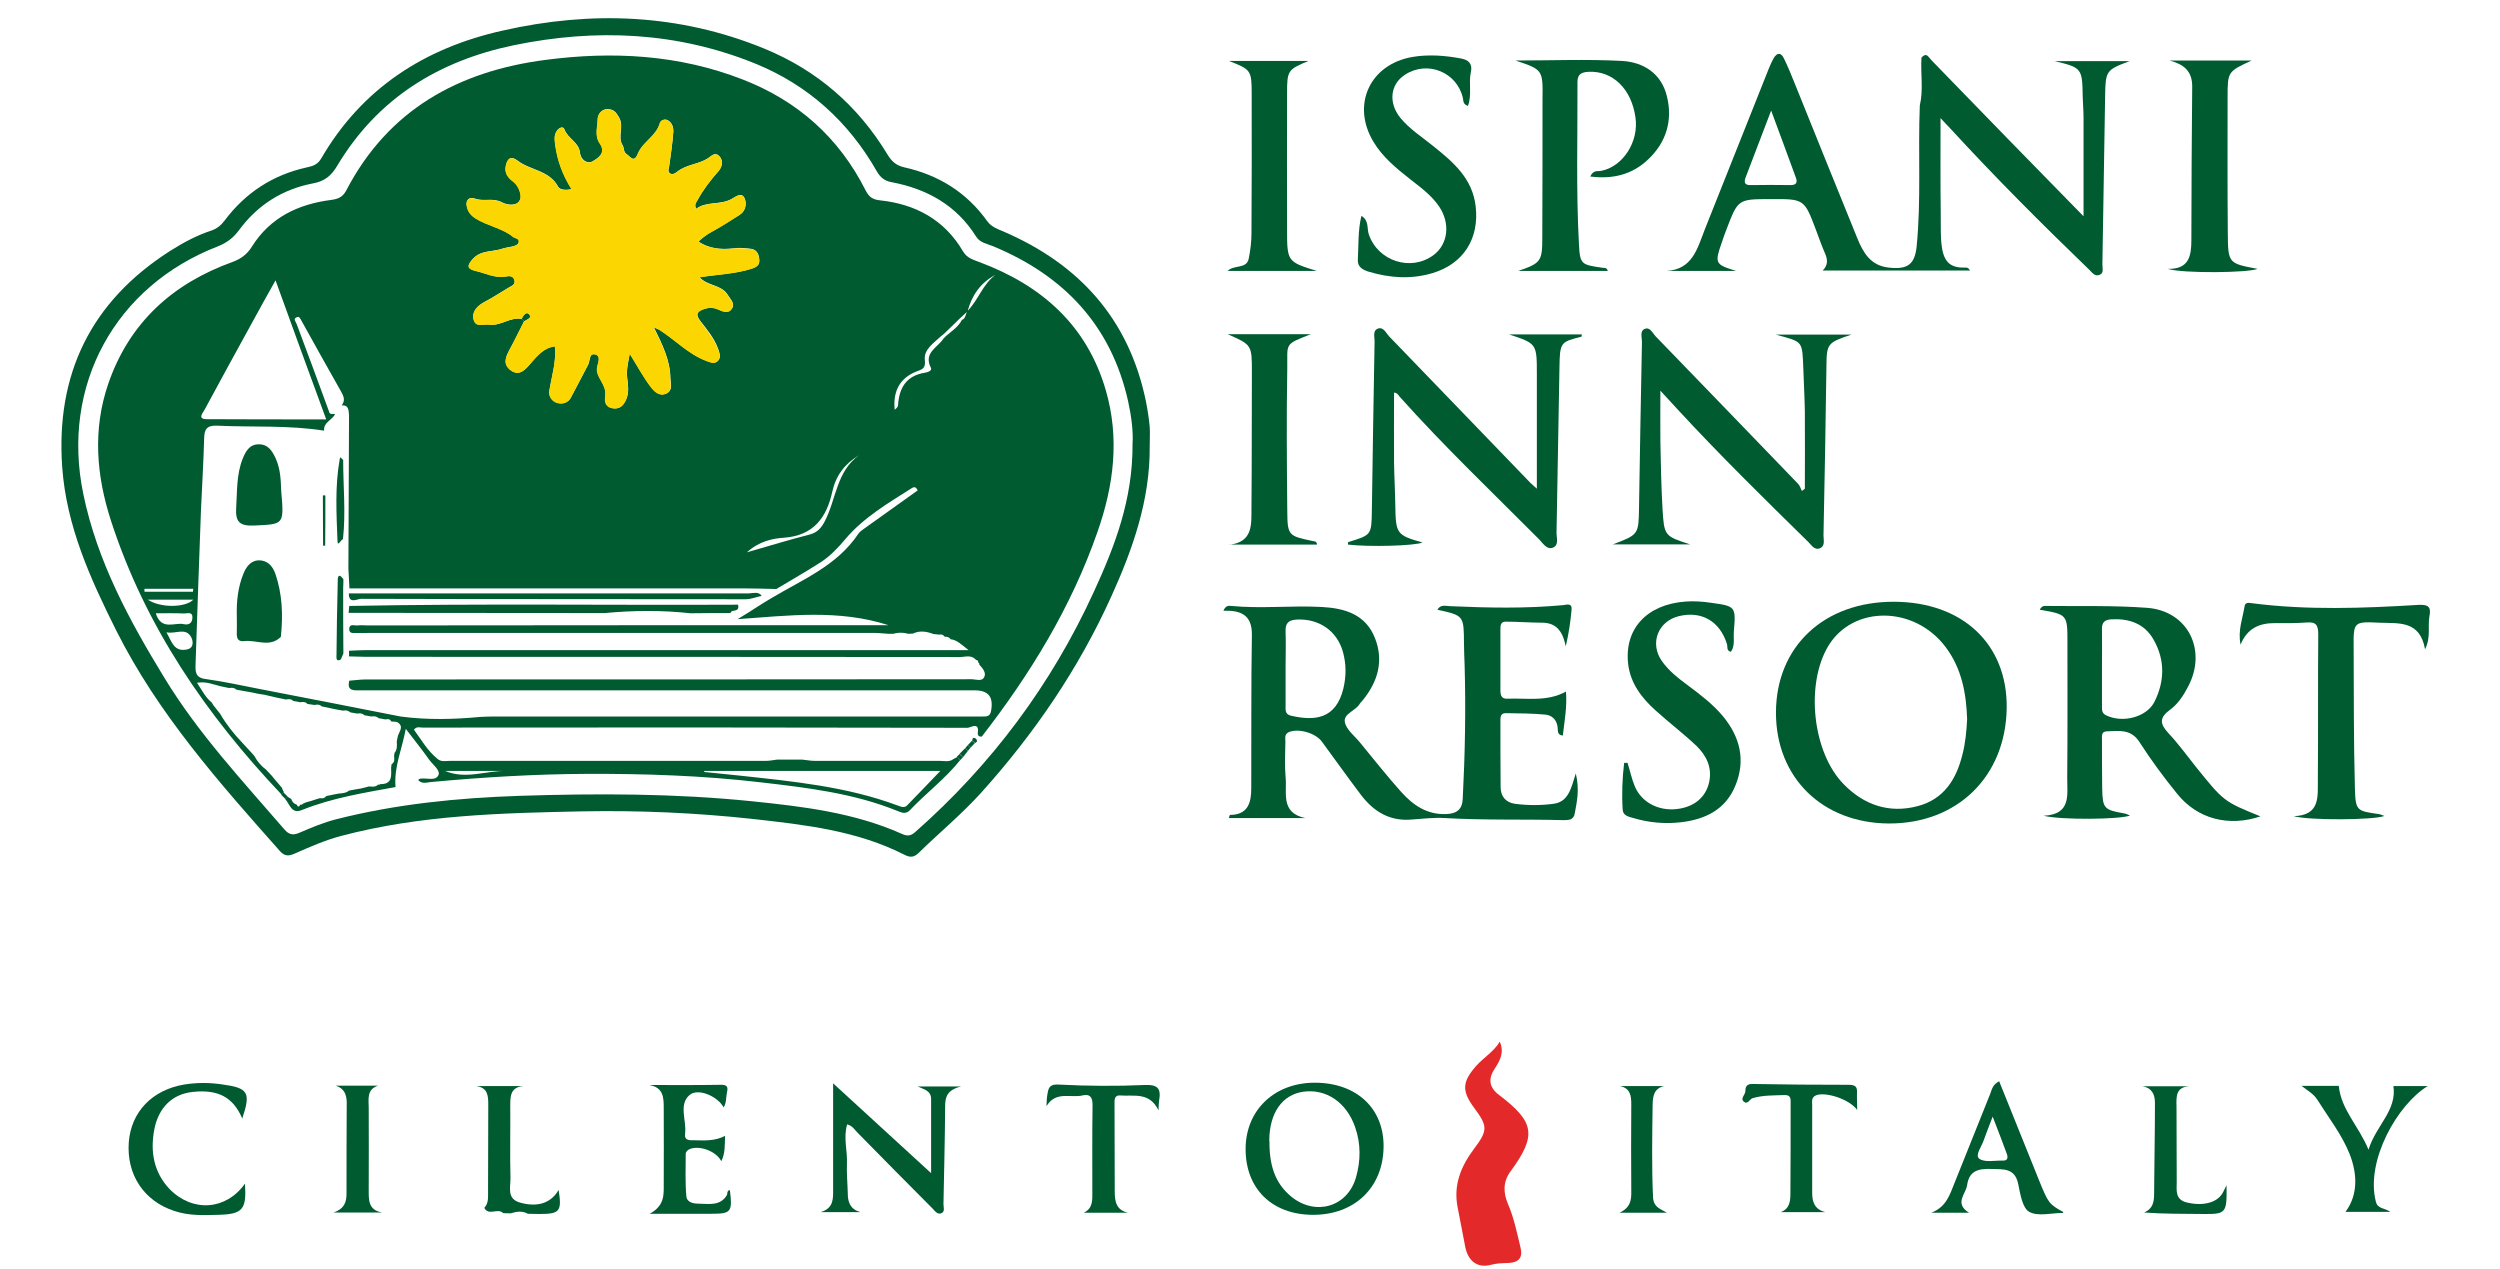 <?xml version="1.0" encoding="utf-8"?>
<!-- Generator: Adobe Illustrator 24.0.2, SVG Export Plug-In . SVG Version: 6.00 Build 0)  -->
<svg version="1.1" id="Livello_1" xmlns="http://www.w3.org/2000/svg" xmlns:xlink="http://www.w3.org/1999/xlink" x="0px" y="0px"
	 viewBox="0 0 1194 606" style="enable-background:new 0 0 1194 606;" xml:space="preserve">
<style type="text/css">
	.st0{clip-path:url(#SVGID_2_);fill:#005B30;}
	.st1{clip-path:url(#SVGID_2_);fill:#E4292A;}
	.st2{clip-path:url(#SVGID_2_);fill:#FBD600;}
</style>
<g>
	<defs>
		<rect id="SVGID_1_" x="-155.5" y="-430.1" width="1500" height="1500"/>
	</defs>
	<clipPath id="SVGID_2_">
		<use xlink:href="#SVGID_1_"  style="overflow:visible;"/>
	</clipPath>
	<path class="st0" d="M549.1,213.3c0.2,25.5-8.1,49-18.4,71.7c-15.6,34.5-36.8,65.5-62.1,93.6c-9.2,10.2-20,19.1-29.9,28.8
		c-2.2,2.1-4,2.2-6.6,0.9c-22.9-11.7-47.9-14.4-72.9-17.2c-26.8-2.9-53.8-4.1-80.8-3.6c-38.7,0.8-77.5,1.7-115.3,11.7
		c-7.7,2-14.9,5.2-22.2,8.4c-2.7,1.2-4.7,1.6-7.1-1c-29.2-32.9-58.4-65.8-78.3-105.5c-12.4-24.8-23.8-49.9-25.8-78.1
		c-3.1-44.3,13.7-78.9,51.3-103c6.3-4,12.9-7.6,20-9.9c2.6-0.9,4.6-2.5,6.3-4.8c9.9-13.2,22.9-21.7,39-25.3c2.8-0.6,5.3-1.2,7.1-4.3
		c19.5-33.6,49.5-52.8,86.7-61.1C282.6,5,324.4,6.6,365,23.2c25.1,10.3,44.7,27.2,58.8,50.5c2,3.3,4.1,5.3,8,6.2
		c16.3,3.6,29.8,11.9,39.6,25.6c2,2.8,4.8,3.8,7.7,5c36.3,15.6,60.1,41.8,68.2,81.2c0.8,4,1.4,8,1.8,12.1
		C549.3,206.9,549.1,210.1,549.1,213.3 M540.9,211.9c0.4-5.5-0.5-12.9-2.1-20.2c-8.1-36.3-30.7-60.1-64.5-74.1
		c-2.9-1.2-6.2-1.6-8.1-4.6c-9.4-15-23.5-22.8-40.4-26c-3.4-0.6-5.4-2.3-7.1-5.3c-13.5-23.6-32.7-41-57.9-51.3
		c-37.4-15.2-76.1-16.9-115.4-8.8c-36,7.5-65.1,25.4-84.3,57.5c-2.9,4.9-6.1,7.5-11.7,8.5c-14.6,2.8-26.5,10.4-35.3,22.4
		c-2.7,3.6-5.7,5.9-9.9,7.6C54.9,136.6,29,184.2,39.8,236c6.6,32,21.9,60.2,38.7,87.7c16.1,26.5,37.2,49.1,57.3,72.4
		c2.4,2.8,4.4,2.9,7.5,1.5c5.6-2.4,11.3-4.8,17.2-6.3c28.7-7.3,58-10.2,87.4-11.2c37.2-1.2,74.4-1.2,111.4,2.6
		c24.3,2.5,48.6,5.4,71.3,15.5c2.6,1.2,4.2,1.2,6.5-0.8c36.5-32.2,65-70.4,85.3-114.7C532.4,260.9,541.1,238.6,540.9,211.9"/>
	<path class="st0" d="M917.7,27.5c2.5-2.7,3.2-0.3,4.8,1.3c24,24.8,48.1,49.5,72.6,74.5c0-15.9,0-31.4,0-46.9
		c0-3.4-0.3-6.8-0.4-10.2c-0.2-13.6-0.4-13.9-13.4-17h35.8c-11.3,4.2-11.5,4.6-11.7,16.9c-0.4,26.7-0.9,53.5-1.3,80.2
		c0,1.7,0.8,4-1.2,4.9c-2.3,1.1-3.7-1-5.1-2.4c-22.7-21.9-45-44.2-66.3-67.4c-1.5-1.6-3-3.1-4.7-5c0,15.9-0.1,31,0.1,46.1
		c0.1,5.1-0.2,10.1,0.5,15.3c1.1,7.9,4.6,10.3,11.7,10c0.6,0,1.2,0.4,1.8,1.4h-70.4c2.5-2.4,2.5-5.1,1.2-8c-1.6-3.7-3-7.6-4.4-11.4
		c-5.6-14.8-5.6-14.8-21.7-14.7c-15.4,0-15.5,0-20.9,14.1c-0.8,2.1-1.6,4.2-2.3,6.4c-3.6,10.2-3.3,10.7,6.8,13.8h-33.4
		c12.6-0.6,14.9-10.9,18.4-19.8c10.2-25.6,20.4-51.3,30.6-76.9c0.7-1.7,1.4-3.3,2.3-4.9c1.7-2.9,3.6-2.7,4.9,0.1
		c1.9,3.9,3.5,7.8,5.1,11.8c10,24.7,19.9,49.5,30,74.2c2.8,6.8,6.3,13,15,13.9c8.9,1,12.4-1.4,13.3-10.2c2.2-22.4,0.6-44.8,1.5-67.2
		C918.7,42.8,917.2,35.1,917.7,27.5 M845.9,52.8c-4.5,11.7-8.3,21.7-12.1,31.7c-0.9,2.3-0.9,4,2.4,3.9c6.3-0.1,12.7-0.1,19,0
		c2.4,0,3.4-1,2.6-3.3C854.1,74.9,850.3,64.7,845.9,52.8"/>
	<path class="st0" d="M623.4,390.7h-36.5c0.3-0.8,0.4-1.5,0.5-1.5c8.6,0,10.2-5.8,10.2-12.6c0.1-24.5-0.1-49,0.3-73.5
		c0.1-9.6-5.6-11.7-13.6-11.4c1-2.4,2.4-2.5,3.7-2.3c14.5,1.4,29-0.3,43.4,0.5c11,0.6,20.9,3.6,25.3,14.9
		c4.3,10.9,1.3,20.9-5.9,29.7c-0.4,0.5-1,1-1.3,1.5c-1.9,3.5-8,4.8-7.2,8.9c0.7,3.6,4.6,6.5,7.2,9.7c6.5,7.9,12.8,15.9,19.6,23.5
		c5.7,6.4,12.4,11.1,21.7,10.7c5-0.2,7.6-2.3,7.8-7.3c1.1-21.3,1.5-42.6,0.9-63.9c-0.1-3.4-0.3-6.8-0.3-10.2
		c-0.1-13.4,0-13.4-12.7-16.2c1.5-2.6,3.9-1.8,5.9-1.7c18.1,0.8,36.2,1.2,54.3-0.5c1.6-0.2,4.1-1.1,3.9,2
		c-0.5,5.7-1.3,11.4-2.8,17.7c-1.3-6.5-4-11.2-11.1-11.3c-5.9,0-11.8-0.5-17.7-0.5c-2.5,0-2.4,2.3-2.4,4.1c0,9.5,0,19.1,0,28.6
		c0,2.3,0.4,4.2,3.2,4.1c9.4-0.4,19,1.6,28.1-3.4c0.6,7.2-0.7,14.1-1.5,21c-3-0.3-2.2-2.7-2.5-4.2c-0.5-3.5-2.8-5.5-5.8-5.8
		c-6.3-0.6-12.7-0.6-19-0.7c-2.6,0-2.5,2.1-2.5,4c0,10.4,0,20.9,0.1,31.3c0,4.5,2.5,7.4,6.9,8c6.1,0.8,12.2,0.8,18.3,0
		c7.1-0.9,8.4-7.1,10.7-14.5c1.9,7.9,0.5,13.5-0.5,19.1c-0.5,3.1-2.9,3.2-5.2,3.2c-19-0.5-37.9,0.1-56.9-1c-5-0.3-10.4,0.3-15.6,0.7
		c-10.6,1-18.4-3.8-24.5-11.9c-6.3-8.3-12.3-16.8-18.5-25.2c-3.1-4.3-11.2-6.5-15.7-4.7c-2.4,1-1.8,2.9-1.8,4.6
		c-0.1,5.7-0.4,11.4,0.1,17C614.8,378.4,611.3,388.2,623.4,390.7 M614,318.6c0,6.1,0,12.2,0,18.4c0,1.9-0.4,4.1,2.5,4.8
		c11.3,2.6,21.5,1.8,25.1-13c1.4-5.9,1.4-11.6-0.2-17.4c-2.8-10.1-11.4-16-22-15.5c-4.2,0.2-5.6,1.9-5.4,5.9
		C614.2,307.3,614,313,614,318.6"/>
	<path class="st0" d="M848.2,340.2c0.1-31.5,23-52.9,56.4-52.8c32.8,0.1,54.2,20.3,53.8,50.8c-0.5,32.7-23.6,55.2-56.3,55.1
		C870.3,393.1,848.1,371.3,848.2,340.2 M939.5,343.5c-0.4-12.4-2.6-24.3-10.3-34.5c-14.9-19.8-44.2-20-56-0.5
		c-11,18.3-7.6,50.9,7.4,66.1c9.7,9.9,21.7,14,35.3,10.4c12.5-3.3,18.5-12.8,21.4-24.8C938.7,354.8,939.2,349.2,939.5,343.5"/>
	<path class="st0" d="M770.3,260c12.4-4.7,12.3-4.7,12.5-17.9c0.4-26.3,0.9-52.5,1.4-78.8c0-2.1-1.1-5.2,1.3-6.2
		c2.5-1.1,3.7,1.9,5.2,3.5c22.7,23.4,45.3,46.9,68,70.4c0.9,0.9,1.3,2.3,1.9,3.5c0.5-0.4,0.9-0.7,1.4-1.1c0-12.3,0.1-24.6,0-36.9
		c-0.1-6.6-0.5-13.1-0.7-19.7c-0.6-14.4,0.1-13.3-13.2-17h36.2c-11.7,3.9-11.9,4.3-12,15.7c-0.4,26.7-0.8,53.4-1.4,80.2
		c0,2.1,0.9,5-1.6,6.1c-2.6,1.2-4.1-1.4-5.6-2.9c-21.2-20.8-42.4-41.6-62.5-63.4c-2.4-2.6-4.9-5.3-8.2-8.9c0,8.8-0.1,16.5,0,24.2
		c0.2,10.6,0.4,21.3,1,31.9c0.8,13.3,0.9,13.3,13.2,17.3H770.3z"/>
	<path class="st0" d="M734,233.4c0-18.4,0-36.5,0-54.6c0-14.7,0-14.7-13.3-19.1h34.8c-0.1,0.4-0.1,1.1-0.2,1.1
		c-10,2.5-10.3,2.7-10.5,14.5c-0.5,26.3-0.9,52.6-1.4,78.8c-0.1,2.6,1.3,6.1-1.6,7.4c-2.9,1.3-4.8-1.9-6.6-3.8
		c-22.4-22.5-45.4-44.4-66.6-68.1c-0.7-0.8-1.2-2-2.8-2.1c0,11.2-0.1,22.3,0,33.5c0.1,6.8,0.5,13.6,0.6,20.4
		c0.2,13.5,0.6,14.2,13,17.7c-3.6,1.6-25.6,2.2-35.6,1c0-0.4,0-1.1,0.1-1.2c11.2-3.4,11.1-3.4,11.3-15.1c0.4-27,0.8-53.9,1.3-80.9
		c0-2.1-1-5.1,1.7-6c2.6-0.8,3.7,2.1,5.2,3.7c22.5,23.3,45,46.7,67.5,70C732,231.7,733.2,232.6,734,233.4"/>
	<path class="st0" d="M974.2,291.2c0.8-1.7,2-1.9,3.1-1.8c16.1,0.2,32.2-0.3,48.2,0.9c19.4,1.5,28.7,20.1,19.6,37.5
		c-2.2,4.3-4.9,8.4-8.7,11.2c-5,3.6-5,6.6-0.9,11c4.8,5.1,8.9,10.8,13.3,16.3c13.3,16.5,13.3,16.5,30.8,23.6
		c-15.1,5.1-30.1,1.3-39.8-10.8c-6.4-7.9-12.5-16.1-18-24.7c-4.1-6.4-9.9-5.3-15.7-5.1c-2.6,0.1-2.2,2.4-2.2,4.1
		c0,7.7,0,15.4,0.1,23.1c0.2,9.7,0.9,10.3,10.6,12c0.8,0.1,1.6,0.6,2.7,1c-4.8,1.9-32.9,2.2-41.3,0.1c13.5-0.6,11.2-10.2,11.3-18.1
		c0.2-21.5,0.1-43.1,0.1-64.7C987.4,293.5,987.4,293.5,974.2,291.2 M1003.9,318.9c0,6.1,0,12.2,0,18.4c0,1.8-0.1,3.4,2.1,4.4
		c7.8,3.7,19.1,0.9,22.9-6.4c5-9.9,5.2-20.1-0.4-29.9c-4.4-7.7-11.8-10.1-20.3-9.6c-3.1,0.2-4.4,1.6-4.3,4.7
		C1004,306.7,1003.9,312.8,1003.9,318.9"/>
	<path class="st0" d="M723.8,28.9c17,0,34-0.7,50.9,0.2c10.2,0.6,18.7,5.9,21.4,16.8c2.9,11.7-0.3,22.1-9,30.3
		c-7.5,7.1-16.7,9.5-27.6,8.1c1.6-3.4,3.7-2.3,5.2-2.7c10.4-2,18.1-13.9,16.4-25.5c-1.9-13.7-10.9-22.4-22.5-21.8
		c-3.2,0.2-5.2,1.1-5.2,4.7c0.1,25.8-0.7,51.7,0.7,77.5c0.5,9.9,1.1,9.9,11.3,11.4c0.8,0.1,1.9-0.3,2.5,1.5h-42.8
		c10.8-3.7,11.5-4.6,11.5-15.9c0.1-22,0.1-44,0.1-66C736.9,33.3,736.9,33.3,723.8,28.9"/>
	<path class="st0" d="M701.1,50.6c-2.5-0.9-2.1-2.4-2.4-3.7c-2.8-12.5-17-18.2-27.7-11.2c-7.1,4.6-8,13.5-2.1,20.7
		c4.4,5.3,10.2,9,15.4,13.2c9.6,7.7,19,15.5,20.5,29.1c1.7,15.3-5.8,27.2-20.5,31.7c-10.3,3.1-20.6,2.4-30.8-0.7
		c-2.8-0.9-5.2-2.3-5-5.6c0.4-6.9,0-13.9,1.7-21c3.7,2.2,2.6,5.9,3.5,8.7c4.3,12.9,20.1,18.1,31,10c6.9-5.2,8.1-15.1,2.6-23.2
		c-3.6-5.3-8.8-9.1-13.8-13c-6.6-5.2-13.1-10.5-17.5-17.8c-10.7-17.7-1.8-37.1,18.6-40.6c7.7-1.3,15.4-0.7,23,0.7
		c3.6,0.6,5.8,2.4,4.9,6.5C701.3,39.7,703.1,45.2,701.1,50.6"/>
	<path class="st0" d="M777.3,364.3c1.2,3.8,2,7.7,3.5,11.3c3.2,7.6,11.3,11.8,20,10.8c8.2-0.9,13.9-5.5,15.5-12.9
		c1.5-6.9-1.3-12.6-6-17.2c-6.2-5.9-13.1-11.1-19.5-16.9c-6.7-6-12.1-13-13.2-22.3c-1.9-16.8,9-28.5,27.5-29.8c4-0.3,8.2,0,12.2,0.6
		c11.6,1.6,11.8,1.8,10.8,13.5c-0.3,3.3,0.7,6.8-1.4,9.9c-2.3-0.5-1.5-2.5-1.9-3.7c-3.4-10.9-12.1-16-23.1-13.3
		c-9.9,2.5-13.9,13-8,21.4c3.3,4.7,7.8,8.2,12.4,11.6c6,4.5,12,9,16.8,14.8c8.1,9.8,10.9,20.9,6,32.9c-4.6,11.5-14.2,16.3-26,17.7
		c-7.8,0.9-15.4,0.2-22.8-2c-2.1-0.6-4.9-1.1-5.1-3.9c-0.5-7.5-0.2-15.1,0.7-22.5C776.1,364.4,776.7,364.4,777.3,364.3"/>
	<path class="st0" d="M1070.1,307.9c-1.4-6.8,1-12.5,1.9-18.3c0.3-1.9,1.7-1.8,3.6-1.5c26.4,3.4,52.9,2.4,79.3,0.8
		c4.9-0.3,6.3,1,5.4,5.4c-0.9,4.8,0.8,10-2.1,15.8c-2.4-14-12.8-12.3-21.8-12.7c-12.3-0.6-12.4-0.4-12.3,11.8
		c0.1,22.4,0,44.9,0.6,67.3c0.3,10.8,0.9,10.8,11.4,12.3c0.8,0.1,1.5,0.5,2.7,0.9c-5.2,2-35.9,2.2-43.3,0.1
		c12.8-0.4,11.4-9.5,11.5-17.4c0.2-23.1,0-46.2,0.2-69.4c0-4.4-1-6.1-5.6-5.7c-5,0.4-10,0.3-14.9,0.3
		C1079.1,297.5,1073.2,300.1,1070.1,307.9"/>
	<path class="st0" d="M1036.1,28.9h39.3c-11.5,5.3-11.5,5.3-11.5,17.8c0,21.5-0.1,43.1,0.1,64.6c0.1,14.5,0.3,14.5,14.2,17.1
		c-4,1.9-35.7,2.3-42.9,0c10.2,0.3,11.3-6.2,11.3-13.8c0-24.5,0.2-48.9,0.4-73.4C1047,33.7,1042.7,30.6,1036.1,28.9"/>
	<path class="st0" d="M587,260.2c11.7-1.3,10.6-10,10.7-17.8c0.2-21.5,0.1-43.1,0.2-64.6c0-13.1,0-13.1-11.6-18.2h39.8
		c-13.1,5.1-11.1,4.2-11.3,16.7c-0.4,22.4-0.2,44.9,0,67.3c0.1,12.3,0.4,12.3,12.2,14.8c0.8,0.2,1.9,0,2,1.7H587z"/>
	<path class="st0" d="M624.9,29.1c-9.9,4.2-10.2,4.5-10.2,15.7c0,21.5-0.1,43,0,64.6c0,15.6,0.1,15.6,14.2,20h-42.6
		c3.2-3.1,9.1-0.8,10.1-5.9c0.8-4,1.3-8.1,1.3-12.1c0.1-22.2,0.2-44.4,0.1-66.6c0-11.3-0.4-11.6-10.9-15.7H624.9z"/>
	<path class="st0" d="M397.9,517.4c16.5,15.1,32,29.3,46.8,42.9c0-10.8,0-23.1,0-35.4c0-4.1-3.5-4.6-6.4-6h20.7
		c-6.6,1.6-7.6,5-7.6,9.4c-0.1,15.6-0.5,31.2-0.8,46.8c0,1.5,0.8,3.5-0.9,4.3c-2,0.9-3.2-1.1-4.4-2.3c-12-12-23.9-24.1-35.8-36.2
		c-1.4-1.4-2.3-3.2-4.9-3.9c-1.9,6.4,0.2,12.6-0.1,18.8c-0.2,4.7,0.3,9.5,0.4,14.2c0,4.3,1.3,7.6,6,8.9H392
		c6.2-1.9,5.9-6.4,5.9-10.8C397.9,551.2,397.9,534.3,397.9,517.4"/>
	<path class="st0" d="M626.9,580.2c-19.5-0.1-32.1-12.6-32-31.6c0.1-18.6,14-31.7,33.5-31.5c19.7,0.2,32.6,12.4,32.4,30.6
		C660.6,567.2,646.9,580.3,626.9,580.2 M606.3,544.3c-0.2,11.8,2.4,20.6,10.4,27.2c11.5,9.4,26.8,5,30.9-9.1
		c2.3-8,2.4-16.1-0.4-24.1c-4.1-11.8-13.8-18.4-24.7-16.9c-10.1,1.4-16.2,10.1-16.3,23.3C606.3,545.2,606.3,545.6,606.3,544.3"/>
	<path class="st0" d="M954.8,516.4c6.6,16.3,12.8,31.7,19,47.2c4.5,11.1,4.8,11.5,11.7,15.3c-0.1,0.1-0.2,0.4-0.3,0.4
		c-5.4,0-11.8,1.8-16-0.5c-3.3-1.8-4.3-8.5-5.3-13.3c-1.6-7.8-7.1-7-12.8-7.2c-6.1-0.2-10.6,0.7-11.6,7.7c-0.6,4.3-6.3,8.7,0.9,13.2
		h-18c7.2-2.8,8.8-8.6,11-14c5.7-14.3,11.4-28.5,17.1-42.7C951.3,520.3,951.7,518,954.8,516.4 M951.7,533.3
		c-1.8,4.8-3.1,7.9-4.2,11.1c-1,3.1-4.4,7.4-2.2,9c2.6,1.9,7.3,0.8,11.2,0.9c2.3,0.1,2.6-1.3,2-3.1
		C956.5,545.7,954.4,540.3,951.7,533.3"/>
	<path class="st0" d="M117,565.3c0.8,12.3-1,14.6-12.7,14.9c-7,0.2-14,0.5-20.9-1.8c-14.6-4.7-23-17.3-21.9-32.8
		c1.1-14.6,11.2-25,26.3-27.6c6.1-1,12.1-1,18.2-0.1c12.6,1.7,13.9,3.8,9.7,16.3c-4.3-10.1-11.4-14-23.6-12.7
		c-9.9,1-16.4,7.6-18.4,17.9c-2,10.6-0.3,20.4,7.2,28.4C92,579.2,108,578,117,565.3"/>
	<path class="st0" d="M346.3,542.5c-0.2,4.6,0.1,8.3-1.8,12.1c-2.5-5-11-7.9-15.5-5.6c-0.7,0.4-1.5,1.3-1.5,1.9
		c0,6.8-0.3,13.6,0.3,20.4c0.3,3.3,3.9,3.6,6.5,3.6c4.7,0.1,9.7,1,12.8-4c0.5-0.8-0.1-2.3,1.5-2.5c1.3,10.5,0.6,11.3-8.9,11.3
		c-9,0-18.1,0-29.4,0c7.1-3.9,6.7-9,6.7-13.8c0.1-12.2,0-24.5,0-36.7c0-5-0.1-9.8-6.9-11c11.4,0,22.8,0.1,34.2-0.1
		c3.1-0.1,3.5,1.2,2.9,3.6c-0.5,2.4-0.2,5-1.6,7.2c-2.6-5.1-12.1-9.5-16.3-5.9c-5.3,4.6-1.3,12.2-2.1,18.4c-0.5,3.5,2.3,3.2,4.6,3.2
		C336.7,544.7,341.4,545,346.3,542.5"/>
	<path class="st0" d="M1099.2,518.6h17.8c1.1,11.4,9.4,18.9,14.2,30.5c3.6-11.7,13.6-18.6,11.9-30.4h16.4
		c-14.4,8.7-29.8,35.6-24.8,55.2c0.9,3.6,4.2,2.9,6.9,4.9h-21.4c6.3-8.5,5.5-18.6,2-27.6c-3.7-9.3-10.2-17.6-15.6-26.2
		C1104.8,522.3,1102,520.8,1099.2,518.6"/>
	<path class="st0" d="M499.8,528.3c0.1-2,0.1-4,0.5-6c0.5-3,1.2-4.6,5.5-4.3c13.6,0.7,27.2,0.8,40.8,0.2c6.4-0.3,8,1.7,7,7.4
		c-0.2,1.1-0.2,2.2-0.3,4.7c-4.3-8.9-11.7-6.6-18.1-7.1c-3.2-0.3-2.9,2.3-2.9,4.2c0,13.8,0.1,27.7,0.1,41.5c0,4.8,0.6,9,6.3,10.3
		h-21.1c4.4-2.1,4.1-6,4.1-9.7c0-13.8-0.1-27.7,0.1-41.5c0.1-3.9-1.2-5.7-4.9-4.8C511.4,524.5,504.3,520.9,499.8,528.3"/>
	<path class="st0" d="M887,530.1c-4-5.4-15.3-8.7-19.6-7c-2.4,1-1.9,2.9-1.9,4.6c0,14,0,28.1,0,42.1c0,4.4,1.3,7.9,6.3,9.1h-21.3
		c4.5-1.7,4.6-5.6,4.6-9.5c0.1-14,0.1-28.1,0.1-42.1c0-2,0.4-4.4-2.8-4.3c-5.2,0.2-10.4,0-15.4,1.5c-1.5,0.5-2.4,3.5-4.4,1.4
		c-1.4-1.5,1.1-3.1,1-5c0-1.6,0.5-3.2,3.2-3.2c15.4,0.3,30.8,0.4,46.1,0.4c2.9,0,4.2,0.7,4,3.7C886.8,524.2,887,526.4,887,530.1"/>
	<path class="st0" d="M1063.4,566.1c0.2,13.4-0.2,13.8-11.3,13.7c-9.2-0.1-18.4,0-28.1-0.7c4.3-1.8,4.8-5.2,4.8-8.9
		c0.1-14.5,0.4-29,0.4-43.5c0-3.9-1.4-7.2-6.1-7.9h22.7c-6.7,0.3-6.4,4.9-6.3,9.7c0.1,12,0,24,0.1,36c0,3.9-0.9,8.4,4.8,9.8
		c7.4,1.8,14.2,0.3,17-4.3C1061.8,569.4,1062.1,568.6,1063.4,566.1"/>
	<path class="st0" d="M231.3,576.9c2.3-2.5,1.7-5.5,1.8-8.4c0.1-13.6,0-27.2,0.1-40.8c0-4.4-0.2-8.3-5.9-9h22.6
		c-6.4,0.6-6.2,5.2-6.2,9.9c0.1,11.3-0.2,22.7,0.1,34c0.1,4.3-2,10,4.7,11.8c8.3,2.3,14.7,0.2,18.3-6.1c1.6,10.3,0.6,11.5-9.3,11.5
		c-1.8,0-3.6-0.1-5.4-0.1c-2.7-1.5-5.4-1.1-8.2-0.2c-1.2,0-2.4-0.1-3.6-0.1C237.8,576.7,233.5,580.9,231.3,576.9"/>
	<path class="st0" d="M796.1,579.2h-22.6c5.3-2.5,5.7-6.2,5.6-10.3c-0.1-13.8-0.1-27.6,0-41.4c0-4.2-0.4-7.7-5.4-8.8h21.1
		c-4.8,1.1-5.4,4.7-5.5,8.7c-0.2,14.9-0.5,29.8,0.2,44.7C789.9,576.7,793,577.3,796.1,579.2"/>
	<path class="st0" d="M160.3,518.5h20.3c-5.6,1.8-4.5,6.5-4.5,10.6c0,12.9,0.1,25.8,0,38.7c0,5.1-0.4,10.1,6.4,11.3h-23.2
		c5.5-1.9,6.2-5.4,6.2-9.2c0-14.5,0-29,0.1-43.5C165.5,522.7,164.4,519.8,160.3,518.5"/>
	<path class="st0" d="M458.6,363c-7.1,8.9-16.2,15.7-24,23.9c-1.7,1.8-3.4,1.5-5.5,0.6c-21.2-8.7-43.7-11.3-66.1-13.9
		c-27.5-3.2-55.1-4.1-82.7-4c-24.9,0.1-49.7,1.6-74.5,3.9c-2,0.2-4.3,1.1-6.1-1c0.5-0.3,0.7-0.6,1-0.6c3-0.5,7.3,1.3,8.7-1.7
		c1-2.3-2.6-4.9-4.3-7.2c-3.4-4.8-7-9.3-11.3-14.9c-1.8,9.8-5.7,18.1-4.9,27.8c-14.1,2.6-29.9,5-44.8,11c-4.9,2-5.7-2.8-7.9-5.3
		c0.4-0.4,0.7-0.8,1.1-1.1c0.6,0.4,1.2,0.7,1.8,1.1c0.4,1.3,1.2,2.3,2.6,2.7c0.6,1.3,1.2,1.1,1.7,0c0.5,0.1,0.9,0,1.2-0.4
		c0.6-0.3,1.3-0.6,1.9-0.8c0.7-0.2,1.5-0.4,2.2-0.6c0.7-0.2,1.4-0.5,2.1-0.7c0.7-0.2,1.4-0.4,2-0.6c1.2,0.2,2.2,0.1,3-1
		c0.8-0.2,1.6-0.3,2.5-0.5c0.6-0.1,1.2-0.3,1.8-0.4l0.2,0c2.1-0.6,4.5-0.1,6.4-1.7c0.9-0.2,1.7-0.3,2.6-0.5c1-0.2,2-0.3,3-0.5
		c1.3-0.3,2.6-0.6,3.9-1c1.6,0.1,3.2,0.4,4.4-0.9l0.5,0.1l0.5-0.3c6.1,0.1,5.2-4.3,5.2-8.1c0.1-0.5,0.2-0.9,0.2-1.4
		c1.7-1,1.3-2.6,1.2-4c0.1-0.5,0.2-0.9,0.2-1.4c1.4-1.6,1.2-3.6,1.1-5.5c0.1-0.7,0.3-1.3,0.4-2c0.3-2.4,3.6-5-0.3-7.3
		c-0.9-0.1-1.8-0.2-2.7-0.2c-0.6-1.2-1.6-1.3-2.8-1c-1.1-0.2-2.2-0.4-3.3-0.6c-1-1-2.2-1-3.4-0.8c-1.1-0.2-2.3-0.4-3.4-0.6
		c-0.9-1-2.2-1-3.4-0.8c-1.1-0.2-2.3-0.4-3.4-0.6c-1-1-2.2-1-3.4-0.8l-3.9-0.7c-1.9-0.4-3.7-0.8-5.6-1.2l-0.6-0.1
		c-1-1-2.3-1-3.5-0.7c-1.1-0.2-2.3-0.3-3.4-0.5c-0.9-1.1-2.2-1-3.4-0.8c-1.1-0.2-2.2-0.4-3.3-0.6c-1-1-2.3-1-3.5-0.7
		c-1.3-0.3-2.6-0.5-3.9-0.8c-2.2-0.5-4.4-1-6.5-1.5l-0.1,0c-1-0.2-2-0.3-3.1-0.5c-1.3-0.3-2.6-0.6-3.9-0.8c-1.9-0.3-3.8-0.7-5.6-1
		l-0.6-0.1c-1-1-2.2-1-3.5-0.8c-1.3-0.3-2.6-0.5-3.9-0.8c-3.5-0.8-7-2.5-11.4-1.7c2.4,3.6,4,7,7,9.4c0.3,0.4,0.5,0.9,0.8,1.3
		c1.1,1.4,2.2,2.8,3.3,4.2c2.9,5,6.4,9.4,10.3,13.5c1.6,1.7,3.2,3.5,4.8,5.2l0,0c0.4,0.5,0.9,1,1.3,1.5l-0.1-0.1
		c1.4,2.6,3.3,4.8,5.7,6.6l0,0c0.4,0.5,0.8,1,1.3,1.4l0,0c0.4,0.5,0.9,1,1.3,1.4l0,0l1.3,1.6c1.2,1.4,2.3,2.7,3.5,4.1
		c0.3,0.7,0.6,1.5,1,2.2c-0.4,0.4-0.7,0.8-1.1,1.1c-36.1-38.1-65.2-80.5-81.5-130.8c-7-21.6-8.8-43.5-1.3-65.4
		c10.1-29.3,30.8-47.9,59.4-58.2c4-1.5,6.9-3.6,9.2-7.3c8.7-13.9,22.1-20.3,37.8-22.3c3.6-0.5,5.6-1.4,7.3-4.6
		c20.1-38.5,53.5-56.9,95.2-62.3c32.1-4.2,63.7-2.5,94.2,9.4c26.2,10.2,45.9,27.7,58.6,52.9c1.6,3.1,3.2,4.4,7,4.8
		c16.9,1.8,30.7,9.3,39.5,24.3c2,3.4,5.1,4.1,8.2,5.3c29.5,11.1,51,30.1,60,61c6.7,22.9,3.9,45.5-4,67.9
		c-12.5,35.9-32.1,67.8-55.2,97.6c-1.3,0.1-2-0.4-1.9-1.8c0.8-5.5-3.5-2.4-4.9-2.4c-86.8-0.2-173.6-0.2-260.4-0.1
		c-1.2,0-2.7-0.7-4,1c3.5,4.8,6.5,10.1,11.3,14c1.8,1.5,3.9,0.9,5.9,0.9c50.3,0,100.6,0,150.9,0c1.8,0,3.5-0.4,5.3-0.6
		c4,0,8,0,12.1,0c2,0.2,4,0.6,6,0.6c19.9,0,39.8,0,59.7,0c2.2,0,4.5,0.7,6.5-0.9c0.6-0.3,1.2-0.7,1.9-1
		C457.5,361.9,458,362.5,458.6,363 M458.4,152.1c-2.5,2.4-5,4.9-7.5,7.3c-0.5,0.4-1,0.8-1.5,1.2c-3.4,3.2-8.3,6.3-7.7,11.3
		c0.5,4.4-1.5,4.5-4.2,5.6c-7.7,3.1-11.1,9.3-10.2,18.2c0.3-0.3,0.7-0.6,1-0.9c0.3-0.4,0.6-0.8,0.6-1.2c0.5-8.3,3.9-14.2,12.9-15.6
		c1.2-0.2,3.5-0.9,2.8-2.3c-3.7-7.3,3.3-9.7,6-14c0.4-0.4,0.8-0.8,1.3-1.3c2.7-2.3,5.8-4.3,7.5-7.6c1.9-0.7,1.7-2.8,2.6-4.2
		c5.2-5.2,7.3-12.8,13.4-17.3c-7.1,3.7-11.3,9.8-13.3,17.4L458.4,152.1z M163.2,193.6c1.8-2.3,1-4.3-0.3-6.6
		c-6.4-11.2-12.6-22.5-18.9-33.8c-0.6-1.1-1.1-2.3-2.3-1.7c-1.9,0.9-0.4,2.1,0,3.3c5.2,13.8,10.3,27.7,15.4,41.6
		c0.3,1.9,1.8,1.1,2.9,1.4c-1.3,2.9-5.6,3.8-5.2,7.9l0.1,0c-17-2.7-34.2-1.6-51.3-2.4c-5-0.2-6,1.9-6.1,6.1
		c-0.3,11.3-1,22.6-1.5,33.9c-0.9,24.6-1.8,49.3-2.6,73.9c-0.1,3.5-0.2,6.5,4.8,7.1c8.7,1.2,17.3,3.1,26,4.8
		c22.4,4.3,44.7,8.7,67.1,13.1c12.7,1.7,25.3,1.4,38,0.2c2.3-0.1,4.5-0.2,6.8-0.2c74.6,0,149.2,0,223.8,0c3.2,0,6.3,0,9.5,0
		c1.9,0,3.4,0,3.9-2.5c1.3-6.8-1.1-10-7.9-10c-62.8,0-125.6,0-188.4,0c-34.9,0-69.8,0-104.7,0c-3.3,0-6.7,0.5-5.5-4.6
		c2.7-0.2,5.4-0.6,8.1-0.6c96.4,0,192.7,0,289.1-0.1c2.1,0,5,1.3,6.1-1.1c1-2-0.8-4.2-2.4-5.9c0.1-0.5-0.1-0.8-0.5-1
		c0.1-0.8-0.3-1.1-1-1.2l-0.2-0.2c-2.2-2.4-5.1-1.2-7.6-1.2c-94.5-0.1-189-0.1-283.6-0.1c-2.7,0-5.4-0.2-8.1-0.2c0-0.9,0-1.8,0-2.7
		c2.7-0.1,5.4-0.3,8.1-0.3c92.3,0,184.6,0,276.9,0c3,0,6,0,10.9,0c-3.8-3-5.7-4.9-8.6-5.2c-0.7-1.1-1.7-1.2-2.8-1.2
		c-0.7-0.9-1.5-1.3-2.6-1c-0.9-0.1-1.9-0.2-2.8-0.3c-3.2-1.2-6.5-1.8-9.8-0.2c-0.7,0-1.5,0.1-2.2,0.1c-2.4-0.7-4.8-0.7-7.2,0
		c-0.8,0-1.5,0-2.3,0c-2-0.1-4-0.4-6.1-0.4c-81,0-161.9,0-242.9,0c-1.6,0-3.2,0.1-4.8,0c-1.4-0.1-3.6,0.6-3.7-1.7
		c-0.1-3,2.5-1.7,4-1.9c1.6-0.2,3.2,0,4.8,0c42.9,0,85.7-0.1,128.6-0.1c1.8,0,3.7,0,5.5,0h114.7c-23.8-7.7-47.9-4.6-72.1-2.9
		c5.7-3.4,10.9-7,16.4-10.2c14.8-8.8,31.1-15.4,41.2-30.5c0.6-0.9,1.6-1.7,2.5-2.3c8.7-6.2,17.3-12.4,25.9-18.5
		c-0.7-1.5-1.5-1.9-2.8-1.1c-11.3,7.2-23,14-31.7,24.3c-3.7,4.4-7.4,8.3-12.1,11.3c-6.9,4.4-13.9,8.4-20.9,12.6
		c-5.4-0.1-10.9-0.3-16.3-0.3c-62.5,0-125.1,0-187.6,0c-0.2-3.1-0.3-6.3-0.5-9.4c0.1-24.4,0.2-48.8,0.3-73.2
		C166.5,195.7,166.5,193.4,163.2,193.6 M249.1,152.3c0.4,0.4,0.8,0.8,1.2,1.2c-2.3,4.5-4.5,9.1-6.9,13.5c-1.9,3.5-3.4,7,0.7,9.9
		c3.8,2.7,6.5-0.1,8.7-2.6c3.5-4,6.7-8.3,12.3-8.9c0.7,7.3-1.6,14.2-2.7,21.2c-0.4,2.7,1.3,5.1,3.8,5.8c2.3,0.6,5,0.1,6.4-2.4
		c2.8-5.2,5.5-10.5,8.3-15.8c1-1.8,0.4-5.6,3.3-5c2.9,0.6,1.6,3.6,1.1,5.8c-0.6,2.7,0.8,4.9,1.9,7c1.2,2.2,2.3,4.4,1.9,7.1
		c-0.5,3.1,0.4,5.5,3.9,5.9c3.2,0.4,4.9-1.5,6.1-4.3c1.4-3.3,0.9-6.7,0.5-10c-0.5-3.7,0.3-7.1,1.2-11.8c3.8,6.1,6.5,11.2,10,15.8
		c1.6,2.1,4.1,4.8,7.5,3.2c3.2-1.5,2-4.7,1.9-7.3c-0.1-8.5-3.8-16-7.9-24.3c1.6,0.7,2.2,0.9,2.7,1.2c7.6,4.8,13.9,11.7,22.6,14.9
		c1.8,0.7,3.6,1.4,5.1,0.1c1.7-1.5,1.1-3.6,0.4-5.6c-1.8-5.2-5.3-9.4-8.6-13.6c-2.8-3.6-0.9-4.8,2-5.8c2.2-0.7,4.5-0.7,6.6,0.3
		c2.4,1.1,5.1,2.1,6.6-0.6c1.4-2.4-0.9-4.3-2.2-6.5c-3.1-4.9-9.5-4-13.4-8.3c8.8-1.4,17.2-1.6,25.2-4.2c2.7-0.9,3.7-2.1,3.3-4.8
		c-0.3-2.5-1.5-4.3-4.1-4.6c-2.7-0.3-5.5-0.6-8.1-0.2c-6,0.7-11.6,0.2-16.8-3.2c1.9-1.9,4-3.5,6.5-4.8c4.5-2.5,8.9-5.3,13.3-8.1
		c2.9-1.9,3.3-5.5,2.2-7.9c-1.5-3.1-4.3-0.5-6.3,0.5c-5.4,2.9-11.8,0.9-16.8,4.6c-1-2.1,0-3,0.7-4.2c2.7-5,6.1-9.4,9.9-13.7
		c1.7-1.9,2.7-5.1,0.3-7.4c-2-1.9-3.6,0.1-5.3,1.2c-4.5,2.9-10.2,2.9-14.5,6.3c-0.8,0.6-2.4,1.9-3.7,0.8c-1.2-1-0.3-2.5-0.2-3.8
		c0.7-5.3,1.5-10.6,1.9-15.9c0.1-2.2-0.6-4.6-2.9-5.7c-1.4-0.6-3.1,0.2-3.5,1.4c-1.7,6.3-8.2,9-10.5,14.6c-1.9,4.8-3.6,1.5-5.4,0.3
		c-1.6-1-1.1-2.9-1.9-4.2c-2.6-4.1,0.8-8.8-1.7-13.3c-1.5-2.6-2.6-3.8-5.2-4c-3.2-0.2-5,2.6-5,4.6c0,3.9-1.6,8.1,1,11.8
		c3.3,4.6-1,7.1-3.4,8.5c-2.5,1.5-5.7-0.6-6.1-4.1c-0.5-5-5.8-6.7-7.4-11.1c-0.6-1.8-2.7-0.8-3.7,0.8c-1.3,2.1-1,4.2-0.7,6.5
		c1,7.5,3.6,14.5,7.8,21.2c-2.9,0.7-5.6,0.3-6.4-1.1c-4.2-7.9-13.3-7.8-19.4-12.5c-3.2-2.5-4.9-0.9-5.6,2.5c-0.7,3.4,1,5.6,3.5,7.5
		c2.9,2.1,4.1,6.5,3.4,8.4c-1.3,3.6-6.2,2.9-8.8,1.5c-4.3-2.3-8.8-0.2-13-1.8c-2.7-1-4.4,0.9-3.7,3.8c0.5,2.4,1.8,4.2,4.2,5.7
		c5.7,3.6,12.6,4.6,17.9,8.8c1,0.8,3,0.6,2.7,2.4c-0.2,1.5-1.8,1.9-3.1,2.2c-1.5,0.4-3.1,0.5-4.6,1c-4.7,1.7-10.4,0.6-14.3,5
		c-2.5,2.8-3.1,4.6,1.2,5.6c4.9,1.1,9.5,3.7,14.8,2.7c1.4-0.3,3.3-0.5,3.9,1.7c0.6,2.2-1.2,2.7-2.5,3.5c-3.9,2.3-7.6,4.8-11.6,6.9
		c-2.9,1.5-6.3,4.2-5.4,8.3c0.9,4.2,4.7,2.2,7.4,2.6C239.1,155.9,243.6,151.3,249.1,152.3 M131.6,133.9c-4.3,7.7-7.8,13.9-11.2,20.2
		c-7.6,13.8-15.2,27.7-22.7,41.6c-0.7,1.4-3.7,4.5,1.1,4.5c18.7,0.1,37.5,0.1,57,0.1C147.8,178.6,140,157.1,131.6,133.9
		 M336.4,368.2c0,0.2,0,0.3-0.1,0.5c5.6,0.6,11.1,1.1,16.7,1.7c25.6,2.8,51.3,5.2,75.7,14.3c1.5,0.6,3.2,1.3,4.5,0
		c5.3-5.4,10.5-10.9,15.9-16.5H336.4z M410.3,217.4c-6.8,4.1-11,9.5-12.8,17.4c-2.6,12.1-8.8,21-23,22c-5.5,0.4-11.8,1.6-17.8,7
		c11.2-3.2,20.5-6.1,30-8.5c3.7-1,5.5-3.1,7.2-6.3C399.4,238.5,399.4,225.2,410.3,217.4 M74.4,292.9c2.7,8.5,9,4.2,13.4,5.2
		c2.3,0.5,4-0.4,4.1-3.1C92,292,89.5,293,88,293C83.7,292.8,79.4,292.9,74.4,292.9 M79.5,302c2.6,4.6,3.6,9.4,9.7,8.2
		c3.8-0.7,2.9-4.5,2.1-5.9C88.7,299.5,84,302.9,79.5,302 M212.6,368.2c9.8,4.2,19.5-0.2,29.3,0H212.6z M92.2,282.6
		c0-0.5,0-0.9,0.1-1.4H69c0,0.5,0,0.9,0,1.4H92.2z M70.6,286.4c6.1,4.1,18.1,3.8,21.7,0H70.6z"/>
	<path class="st0" d="M462.3,358.6c-0.8,1-1.6,2.1-2.4,3.1c-0.5-0.6-1-1.1-1.6-1.7c0.9-0.9,1.8-1.8,2.7-2.7
		C461.4,357.8,461.9,358.2,462.3,358.6"/>
	<path class="st0" d="M465.6,354.9c-0.7,0.7-1.4,1.5-2.1,2.2c-0.4-0.4-0.9-0.8-1.3-1.2c0.7-0.7,1.3-1.4,2-2.1
		C464.7,354.2,465.2,354.6,465.6,354.9"/>
	<path class="st0" d="M136.3,381.6c-0.7-0.7-1.3-1.3-2-2c0.4-0.4,0.7-0.8,1.1-1.1c0.7,0.7,1.4,1.3,2,2
		C137,380.9,136.7,381.3,136.3,381.6"/>
	<path class="st0" d="M464.7,352.4c1.2,0,1.9,0.5,1.9,1.8c-0.3,0.3-0.6,0.5-0.9,0.7c-0.5-0.4-0.9-0.8-1.4-1.1
		C464.4,353.3,464.5,352.9,464.7,352.4"/>
	<path class="st0" d="M463.5,357.1c-0.4,0.5-0.8,1-1.2,1.5c-0.4-0.4-0.9-0.9-1.3-1.3c0.4-0.5,0.8-1,1.2-1.4
		C462.6,356.3,463.1,356.7,463.5,357.1"/>
	<path class="st0" d="M459.9,361.7c-0.4,0.4-0.9,0.9-1.3,1.3c-0.5-0.5-1.1-1.1-1.6-1.6c0.4-0.4,0.9-0.9,1.3-1.3
		C458.8,360.6,459.3,361.2,459.9,361.7"/>
	<path class="st0" d="M113.1,294.5c-0.2-7.1,0.5-14,3.2-20.6c1.3-3.2,3.5-6.2,7.3-6.3c4.1,0,6.6,2.7,7.9,6.4
		c3.3,9.6,3.7,19.5,2.7,29.5c0,0.2,0,0.5-0.1,0.7c-5.3,5.2-11.6,1.3-17.4,2c-3.3,0.4-3.7-1.6-3.6-4.2
		C113.2,299.5,113.1,297,113.1,294.5"/>
	<path class="st0" d="M134.3,234.4c1.4,16.4,1.4,15.9-13,16.6c-7.1,0.3-8.9-2-8.5-8.5c0.5-7.9,0.1-15.9,3.1-23.4
		c1.4-3.4,3.1-6.8,7.5-6.9c4.7-0.1,6.6,3.2,8.3,6.8C134.2,224.6,134.1,230.5,134.3,234.4"/>
	<path class="st0" d="M163.9,219.7c0,12.6,1.3,25.2-0.1,37.8c-1,0.3-2.5,3.6-2.6,1.2c-0.5-13.2-1.3-26.5,1.1-39.7
		c0-0.2,0.2-0.4,0.3-0.6C163.1,218.9,163.5,219.3,163.9,219.7"/>
	<path class="st0" d="M164,276.6c0,1.4,0,2.7-0.1,4.1c0,10.5,0,20.9,0.1,31.4c-0.4,0.9-0.8,1.8-1.2,2.8c-1.4,1-2.2,0.3-2.1-1.1
		c0.1-12,0.3-23.9,0.6-35.9C161.3,277,161.1,272.7,164,276.6"/>
	<path class="st0" d="M155.3,260.6l-0.5,0c0,0-0.5,0-0.5,0c0-8-0.1-15.9-0.1-23.9c0.4-0.2,0.8-0.2,1.2,0
		C155.4,244.6,155.4,252.6,155.3,260.6"/>
	<path class="st0" d="M249.1,152.3c0.8-1.6,2.2-3.8,3.7-2.2c1.6,1.8-1.3,2.5-2.5,3.4C249.9,153.1,249.5,152.7,249.1,152.3"/>
	<path class="st0" d="M166.5,292.7c0.1-1.1,0.2-2.2,0.3-3.3c61.9-1.2,123.8-0.3,185.7-0.6c0.9,4.1-3.3,1.9-3.6,4
		c-6.4,0-12.7,0-19.1,0.1c-13.6-1.5-27.3-1.4-40.9-0.1C248.1,292.8,207.3,292.7,166.5,292.7"/>
	<path class="st0" d="M166.6,283.4c63.7,0,127.3,0,191,0c2.1,0,4.6-1.1,6.2,1.2c-2.6,0.5-5,1.6-7.8,1.6c-61.2-0.1-122.4,0-183.6-0.2
		C170.7,286,166.5,288.7,166.6,283.4"/>
	<path class="st1" d="M716.3,497.5c2.2,5,0.2,8.9-2.3,12.7c-3.3,4.9-3,9,2,12.8c16.8,12.8,18.2,19.1,5.4,36.5
		c-3.6,4.9-3.5,10.1-1.2,15.5c2.9,6.7,4.3,13.8,6,20.8c1.2,5-0.9,7.2-5.8,7.4c-2.8,0.1-5.5,0.1-8.4,0.9c-6.4,1.7-10.9-1.9-12.2-8.6
		c-1.2-6.2-2.4-12.4-3.6-18.7c-2.2-10.9,1.6-19.9,8-28.4c6.4-8.5,6.3-10.6,0-19.1c-6.2-8.3-5.9-12.6,0.9-20.3
		C708.7,505,713.5,502.2,716.3,497.5"/>
	<path class="st2" d="M249.1,152.3c-5.5-1-10.1,3.5-15.6,2.8c-2.7-0.4-6.5,1.6-7.4-2.6c-0.9-4.1,2.5-6.8,5.4-8.3
		c4-2.1,7.7-4.6,11.6-6.9c1.3-0.7,3.1-1.3,2.5-3.5c-0.6-2.1-2.5-1.9-3.9-1.7c-5.3,1-9.9-1.6-14.8-2.7c-4.2-1-3.7-2.8-1.2-5.6
		c3.9-4.4,9.6-3.3,14.3-5c1.5-0.5,3.1-0.6,4.6-1c1.3-0.4,2.9-0.8,3.1-2.2c0.2-1.8-1.8-1.6-2.7-2.4c-5.3-4.3-12.2-5.2-17.9-8.8
		c-2.4-1.5-3.7-3.3-4.2-5.7c-0.7-2.9,1-4.8,3.7-3.8c4.2,1.6,8.7-0.5,13,1.8c2.6,1.4,7.5,2.1,8.8-1.5c0.7-1.9-0.6-6.3-3.4-8.4
		c-2.5-1.9-4.2-4.1-3.5-7.5c0.7-3.5,2.4-5.1,5.6-2.5c6.1,4.7,15.2,4.6,19.4,12.5c0.7,1.4,3.4,1.8,6.4,1.1
		c-4.2-6.7-6.8-13.6-7.8-21.2c-0.3-2.3-0.6-4.5,0.7-6.5c1-1.6,3.1-2.5,3.7-0.8c1.6,4.4,6.9,6,7.4,11.1c0.4,3.6,3.5,5.6,6.1,4.1
		c2.3-1.4,6.6-3.9,3.4-8.5c-2.6-3.7-1.1-7.9-1-11.8c0-2,1.8-4.8,5-4.6c2.5,0.2,3.7,1.3,5.2,4c2.5,4.5-1,9.2,1.7,13.3
		c0.8,1.2,0.3,3.2,1.9,4.2c1.8,1.1,3.5,4.4,5.4-0.3c2.3-5.6,8.8-8.4,10.5-14.6c0.3-1.2,2.1-2,3.5-1.4c2.4,1.1,3.1,3.5,2.9,5.7
		c-0.3,5.3-1.1,10.6-1.9,15.9c-0.2,1.3-1,2.8,0.2,3.8c1.3,1.1,2.8-0.2,3.7-0.8c4.3-3.4,10-3.4,14.5-6.3c1.7-1.1,3.3-3.1,5.3-1.2
		c2.5,2.3,1.5,5.5-0.3,7.4c-3.7,4.3-7.2,8.7-9.9,13.7c-0.6,1.2-1.6,2.2-0.7,4.2c5-3.7,11.5-1.7,16.8-4.6c2-1.1,4.8-3.6,6.3-0.5
		c1.2,2.4,0.7,6-2.2,7.9c-4.3,2.8-8.7,5.6-13.3,8.1c-2.4,1.3-4.5,2.8-6.5,4.8c5.3,3.4,10.9,3.8,16.8,3.2c2.7-0.3,5.4,0,8.1,0.2
		c2.6,0.3,3.8,2.1,4.1,4.6c0.4,2.7-0.6,3.9-3.3,4.8c-8,2.6-16.4,2.8-25.2,4.2c3.9,4.3,10.3,3.4,13.4,8.3c1.4,2.2,3.6,4,2.2,6.5
		c-1.5,2.7-4.2,1.7-6.6,0.6c-2.2-1-4.5-1.1-6.6-0.3c-2.9,1-4.8,2.1-2,5.8c3.2,4.3,6.7,8.4,8.6,13.6c0.7,2,1.3,4.1-0.4,5.6
		c-1.5,1.3-3.2,0.6-5.1-0.1c-8.7-3.2-15-10.1-22.6-14.9c-0.5-0.3-1.1-0.5-2.7-1.2c4.1,8.3,7.8,15.8,7.9,24.3c0,2.6,1.3,5.8-1.9,7.3
		c-3.4,1.6-5.9-1.1-7.5-3.2c-3.5-4.6-6.2-9.7-10-15.8c-0.9,4.7-1.7,8.1-1.2,11.8c0.4,3.3,1,6.7-0.5,10c-1.2,2.8-2.9,4.6-6.1,4.3
		c-3.5-0.4-4.4-2.8-3.9-5.9c0.4-2.7-0.6-4.8-1.9-7.1c-1.2-2.1-2.6-4.4-1.9-7c0.5-2.2,1.8-5.2-1.1-5.8c-2.9-0.6-2.4,3.2-3.3,5
		c-2.8,5.2-5.5,10.5-8.3,15.8c-1.4,2.5-4.1,3.1-6.4,2.4c-2.5-0.7-4.2-3.1-3.8-5.8c1.2-7.1,3.4-14,2.7-21.2
		c-5.6,0.6-8.7,4.9-12.3,8.9c-2.2,2.5-4.9,5.3-8.7,2.6c-4-2.9-2.6-6.3-0.7-9.9c2.4-4.4,4.6-9,6.9-13.5c1.2-0.9,4.1-1.6,2.5-3.4
		C251.4,148.5,249.9,150.7,249.1,152.3"/>
</g>
</svg>

